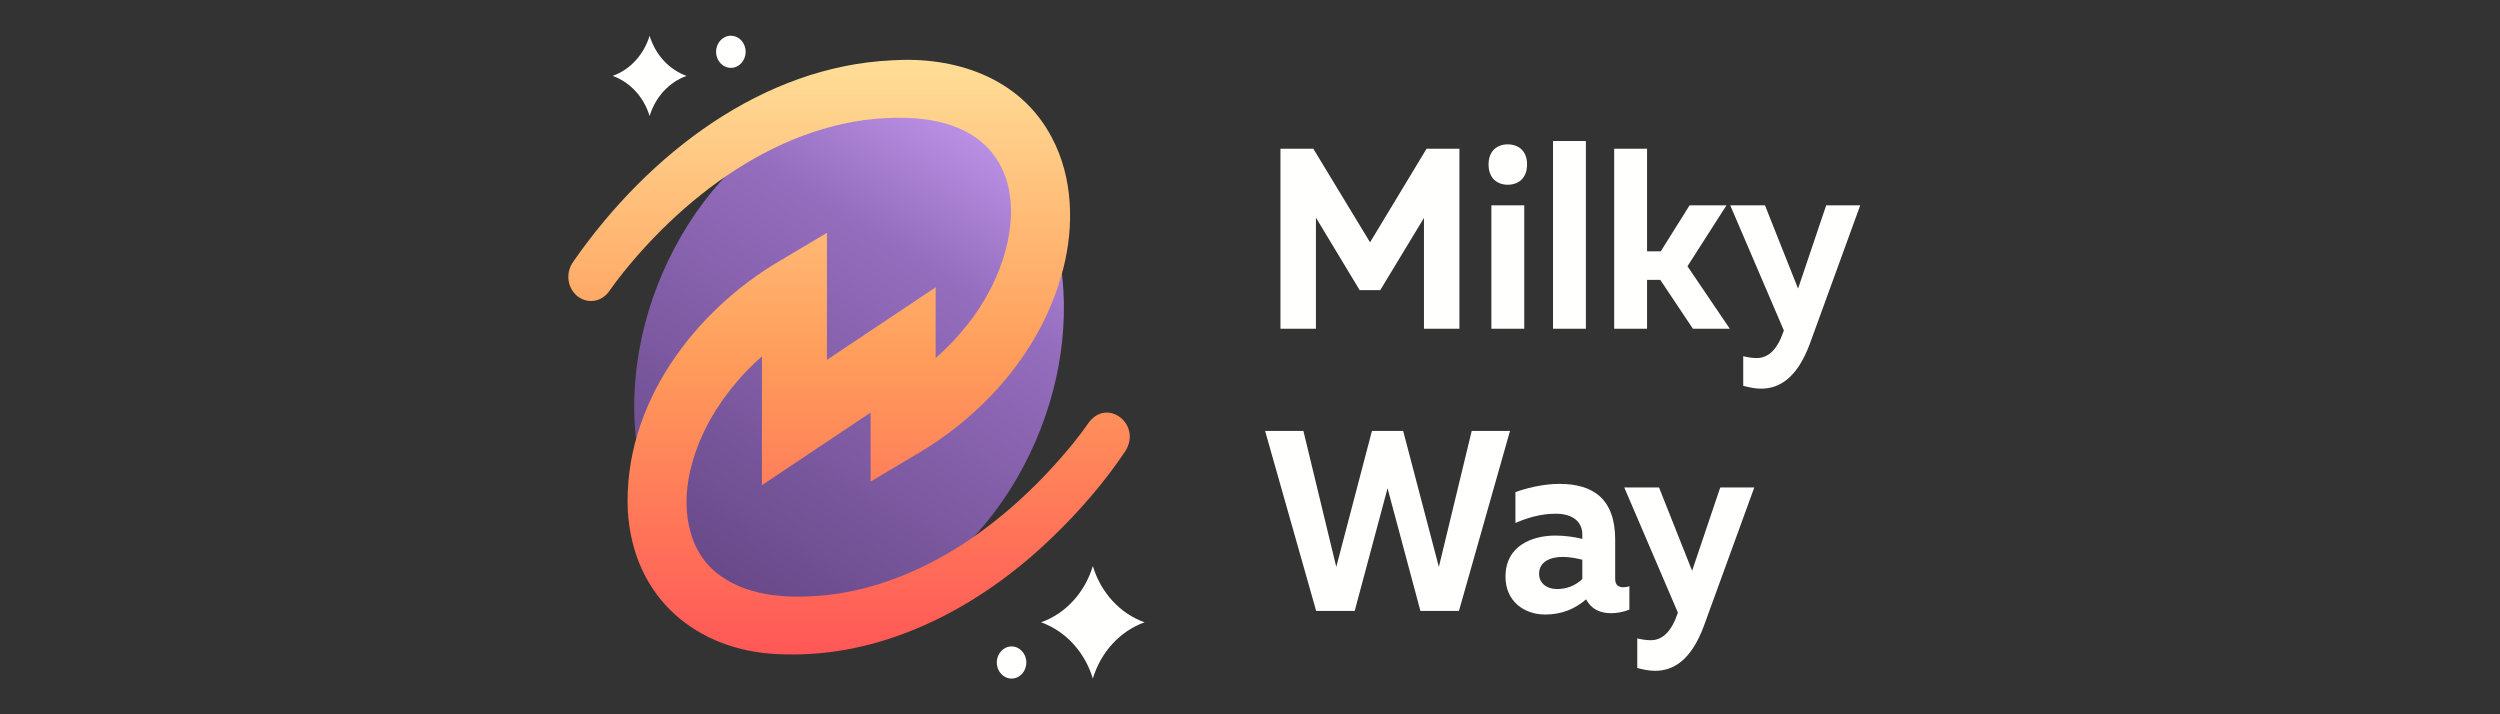 <svg width="140" height="40" viewBox="0 0 140 40" fill="none" xmlns="http://www.w3.org/2000/svg">
<rect x="0" y="0" width="140" height="40" fill="#333333" stroke="none"/>
<g clip-path="url(#clip0_1_4162)">
<path d="M36.378 2C36.7 3.065 37.468 3.9 38.446 4.25C37.468 4.6 36.7 5.435 36.378 6.5C36.056 5.435 35.288 4.6 34.31 4.25C35.288 3.9 36.056 3.065 36.378 2Z" fill="#FFFFFE"/>
<path d="M61.199 31.7C61.649 33.191 62.724 34.36 64.094 34.85C62.724 35.34 61.649 36.509 61.199 38C60.748 36.509 59.673 35.34 58.303 34.85C59.673 34.36 60.748 33.191 61.199 31.7Z" fill="#FFFFFE"/>
<path d="M40.515 33.25C45.906 36.636 53.425 33.449 57.309 26.131C61.194 18.813 59.971 10.136 54.58 6.75C49.188 3.364 41.669 6.551 37.785 13.869C33.901 21.187 35.123 29.864 40.515 33.25Z" fill="url(#paint0_linear_1_4162)"/>
<path d="M60.979 23.653C60.705 24.05 60.415 24.432 60.113 24.807C56.586 29.14 51.772 32.695 46.343 33.321C44.354 33.528 42.072 33.467 40.383 32.27C38.404 30.912 38.1 28.218 38.76 25.942C39.225 24.252 40.142 22.687 41.265 21.375C41.701 20.868 42.17 20.394 42.667 19.956V27.168C43.868 26.367 46.538 24.585 48.754 23.105V26.968L51.441 25.37C55.179 23.16 58.4 19.53 59.546 15.029C60.151 12.647 60.096 9.954 58.91 7.717C57.115 4.277 53.38 3.148 49.934 3.379C42.738 3.716 36.352 8.578 32.157 14.576L32.032 14.764C31.855 15.055 31.789 15.408 31.849 15.749C31.908 16.091 32.088 16.395 32.352 16.599C32.615 16.802 32.942 16.89 33.265 16.844C33.587 16.797 33.88 16.621 34.084 16.35C34.358 15.954 34.649 15.572 34.951 15.197C39.015 10.182 44.94 6.169 51.331 6.631C58.276 7.212 57.583 14.321 53.8 18.632C53.363 19.139 52.894 19.613 52.396 20.051C52.396 18.567 52.396 17.062 52.396 16.089L49.611 17.948L46.309 20.151V13.039L43.623 14.635C38.945 17.393 34.884 22.612 35.158 28.61C35.461 33.576 39.091 36.428 43.533 36.631C44.196 36.662 44.86 36.655 45.522 36.611C50.557 36.268 55.273 33.632 58.953 30.067C60.46 28.608 61.852 27.013 63.032 25.243C63.936 23.753 62.017 22.276 60.979 23.653Z" fill="url(#paint1_linear_1_4162)"/>
<path d="M40.928 3.8C41.385 3.8 41.756 3.397 41.756 2.9C41.756 2.403 41.385 2 40.928 2C40.471 2 40.101 2.403 40.101 2.9C40.101 3.397 40.471 3.8 40.928 3.8Z" fill="#FFFFFE"/>
<path d="M56.648 38C57.105 38 57.475 37.597 57.475 37.1C57.475 36.603 57.105 36.2 56.648 36.2C56.191 36.2 55.821 36.603 55.821 37.1C55.821 37.597 56.191 38 56.648 38Z" fill="#FFFFFE"/>
<path d="M79.887 8.329H81.727V18.409H79.742V12.203L77.293 16.249H76.141L73.692 12.188V18.409H71.706V8.329H73.546L76.723 13.571L79.887 8.329Z" fill="#FFFFFE"/>
<path d="M85.358 18.409H83.517V11.497H85.358V18.409ZM85.516 9.208C85.516 10 85.013 10.345 84.431 10.345C83.862 10.345 83.359 10 83.359 9.208C83.359 8.43 83.862 8.084 84.431 8.084C85.013 8.084 85.516 8.43 85.516 9.208Z" fill="#FFFFFE"/>
<path d="M86.969 7.897H88.809V18.409H86.969V7.897Z" fill="#FFFFFE"/>
<path d="M96.868 18.409H94.803L92.976 15.673H92.235V18.409H90.394V8.329H92.235V14.075H93.002L94.617 11.497H96.683L94.498 14.91L96.868 18.409Z" fill="#FFFFFE"/>
<path d="M100.692 16.163L102.267 11.497H104.173L101.354 19.244C100.639 21.174 99.646 21.765 98.614 21.765C98.283 21.765 97.952 21.692 97.621 21.606V19.95C97.872 20.008 98.124 20.051 98.375 20.051C99.037 20.051 99.54 19.561 99.884 18.539L99.898 18.51L96.893 11.497H98.838L100.692 16.163Z" fill="#FFFFFE"/>
<path d="M82.416 24.131H84.56L81.701 34.211H79.543L77.703 27.342L75.863 34.211H73.705L70.846 24.131H72.99L74.831 31.748L76.829 24.131H78.577L80.576 31.748L82.416 24.131Z" fill="#FFFFFE"/>
<path d="M90.45 32.425C90.45 32.785 90.662 32.886 90.9 32.886C91.006 32.886 91.125 32.872 91.245 32.828V34.139C90.953 34.254 90.583 34.34 90.225 34.34C89.576 34.34 89.087 34.081 88.822 33.563C88.2 34.096 87.472 34.413 86.532 34.413C85.34 34.413 84.308 33.664 84.308 32.296C84.308 30.539 85.83 29.992 87.101 29.992C87.604 29.992 88.16 30.064 88.61 30.179V29.934C88.61 29.243 88.107 28.768 87.114 28.768C86.241 28.768 85.46 29.027 84.864 29.286V27.558C85.38 27.371 86.347 27.097 87.326 27.097C89.232 27.097 90.45 27.947 90.45 30.222V32.425ZM87.525 31.187C86.85 31.187 86.188 31.432 86.188 32.137C86.188 32.656 86.624 32.987 87.18 32.987C87.697 32.987 88.186 32.828 88.61 32.425V31.345C88.332 31.273 87.909 31.187 87.525 31.187Z" fill="#FFFFFE"/>
<path d="M94.758 31.964L96.334 27.299H98.24L95.42 35.046C94.705 36.976 93.713 37.566 92.68 37.566C92.349 37.566 92.018 37.494 91.687 37.408V35.752C91.939 35.809 92.19 35.852 92.442 35.852C93.103 35.852 93.606 35.363 93.951 34.34L93.964 34.312L90.959 27.299H92.905L94.758 31.964Z" fill="#FFFFFE"/>
</g>
<defs>
<linearGradient id="paint0_linear_1_4162" x1="54.58" y1="6.75" x2="38.666" y2="32.089" gradientUnits="userSpaceOnUse">
<stop stop-color="#BC93E7"/>
<stop offset="0.28" stop-color="#956DBE"/>
<stop offset="1" stop-color="#674887"/>
</linearGradient>
<linearGradient id="paint1_linear_1_4162" x1="47.547" y1="3.35" x2="47.547" y2="36.65" gradientUnits="userSpaceOnUse">
<stop stop-color="#FFDE97"/>
<stop offset="0.497" stop-color="#FF9D5B"/>
<stop offset="1" stop-color="#FF5757"/>
</linearGradient>
<clipPath id="clip0_1_4162">
<rect width="77" height="36" fill="white" transform="translate(31 2)"/>
</clipPath>
</defs>
</svg>
